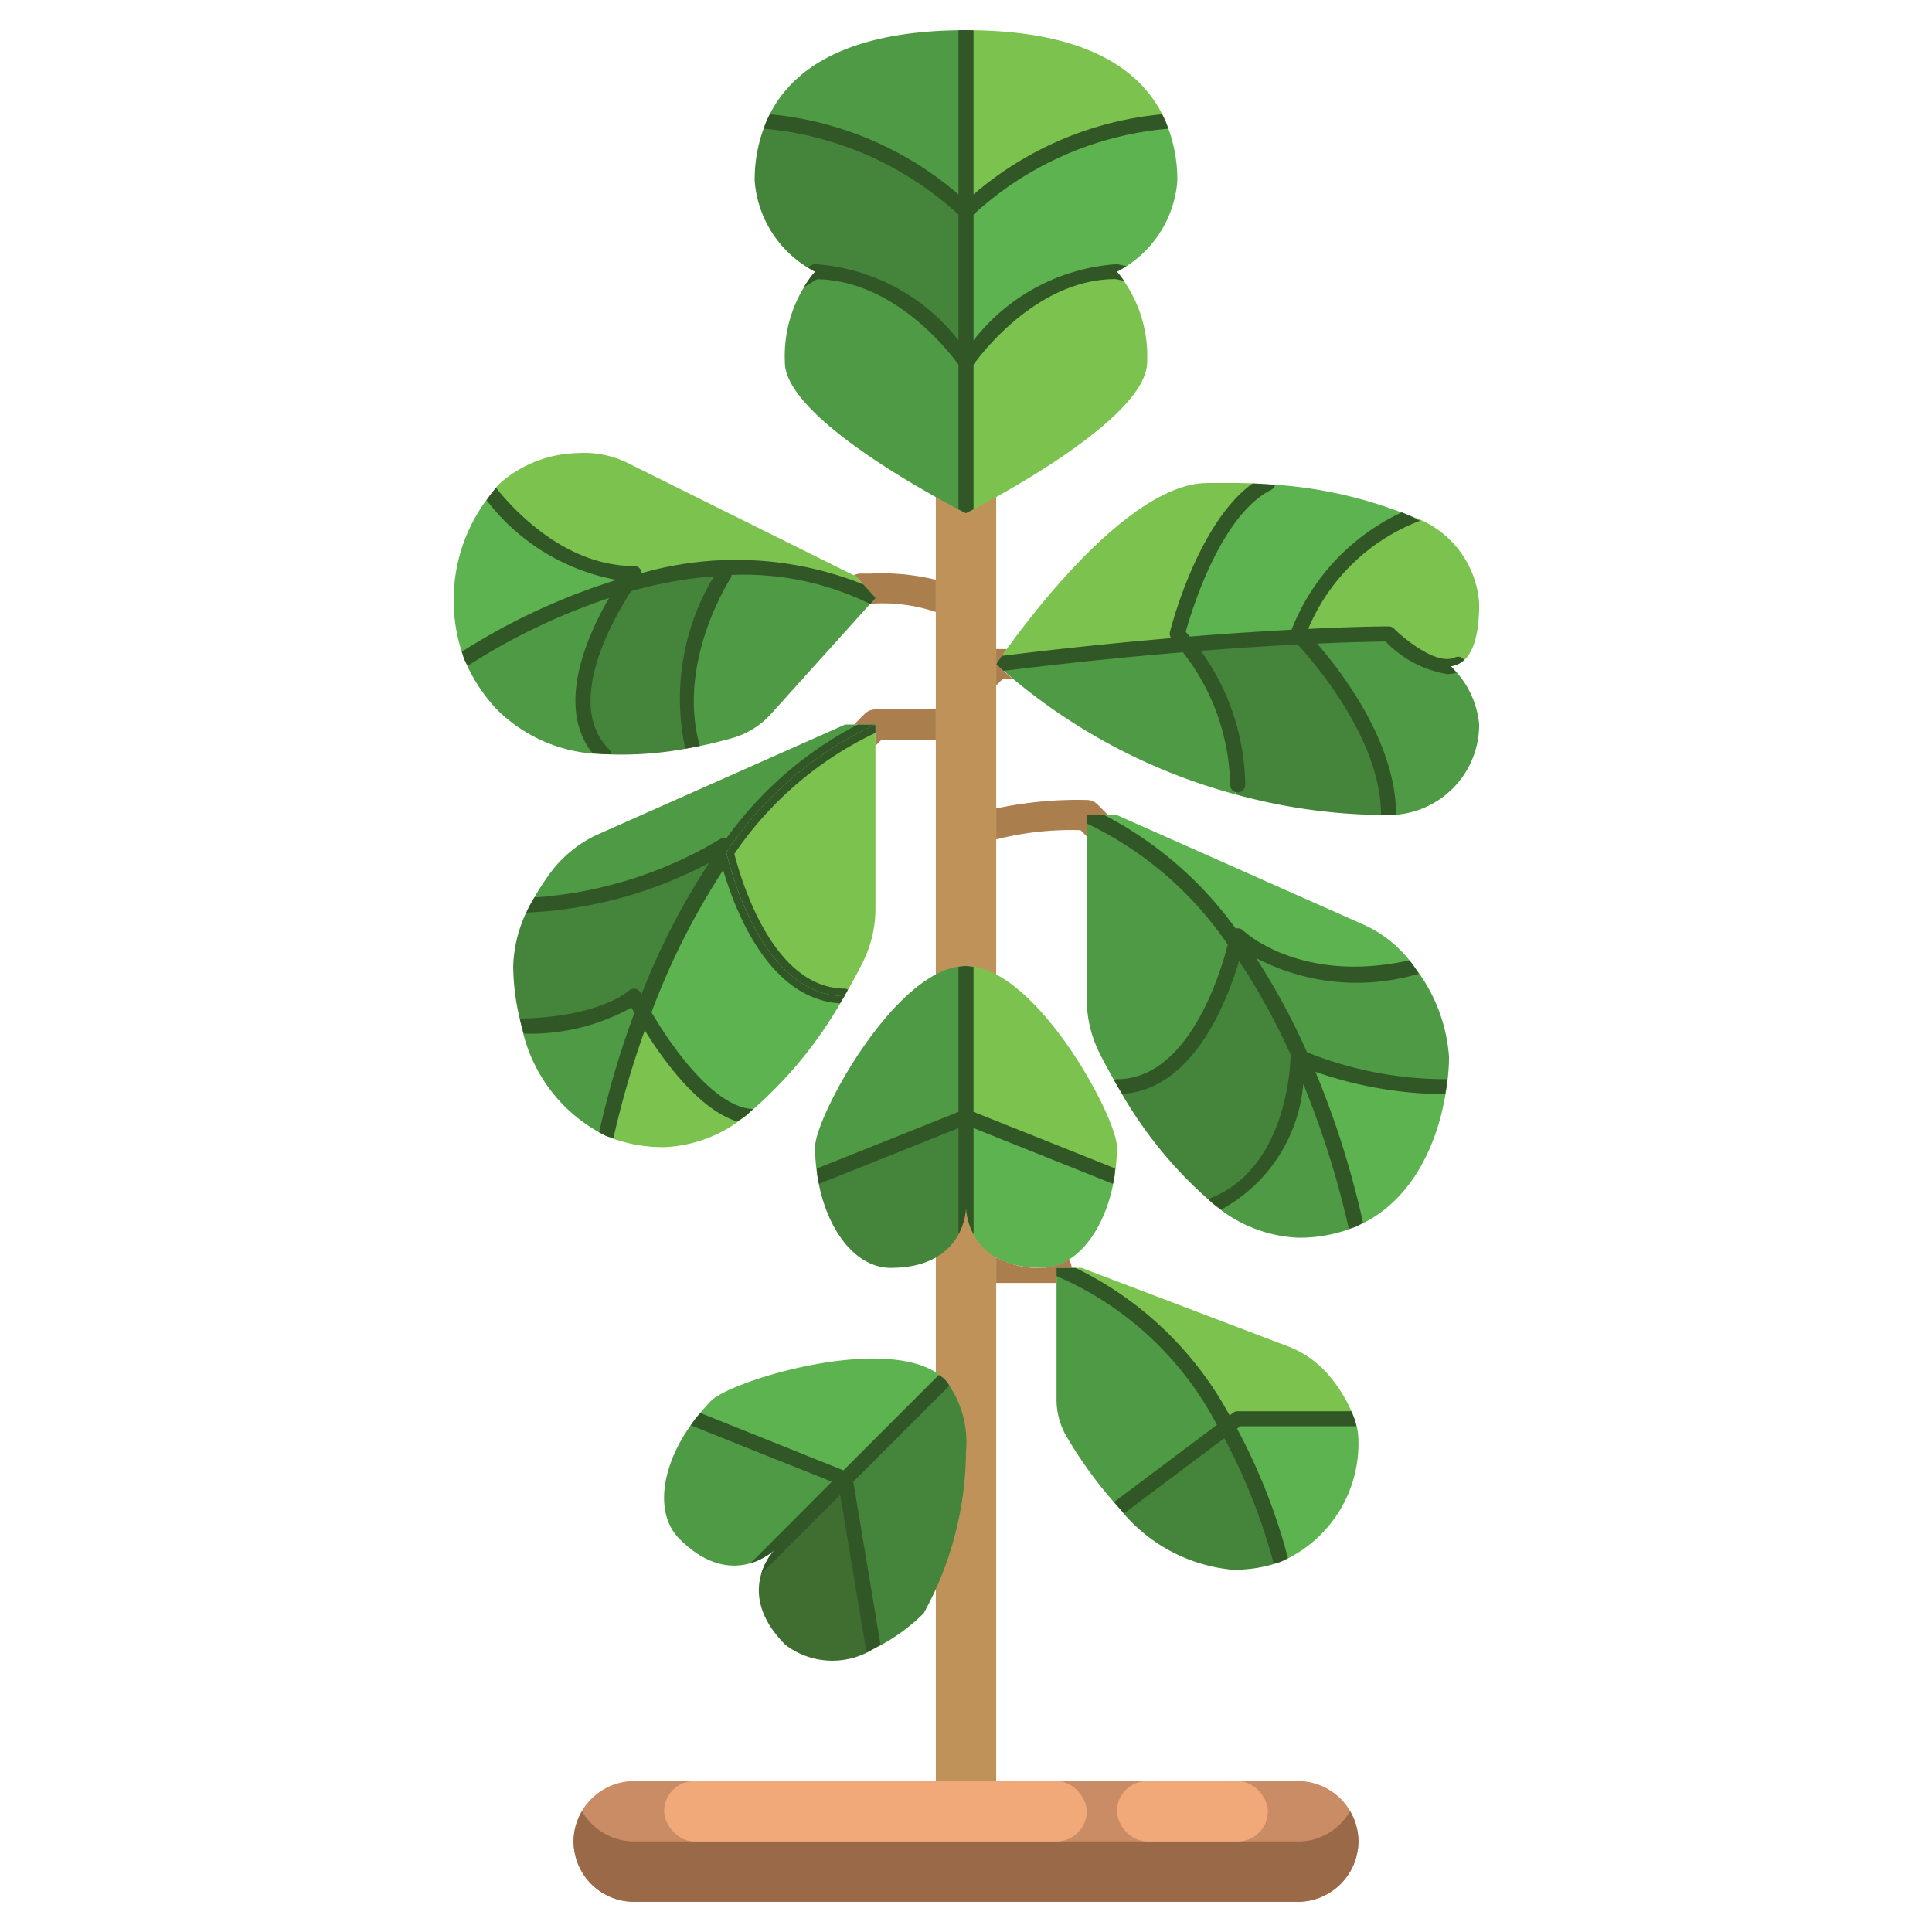 <svg xmlns="http://www.w3.org/2000/svg" version="1.1" xmlns:xlink="http://www.w3.org/1999/xlink" xmlns:svgjs="http://svgjs.com/svgjs" width="64" height="64"><svg id="SvgjsSvg1000" data-name="01-tree" xmlns="http://www.w3.org/2000/svg" viewBox="0 0 64 64"><path d="M32,60a1,1,0,0,1-1-1V16a1,1,0,0,1,2,0V59A1,1,0,0,1,32,60Z" style="fill:#bf9259"></path><path d="M43,59a2.006,2.006,0,0,1,2,2,2.015,2.015,0,0,1-2,2H21a2.006,2.006,0,0,1-2-2,2.015,2.015,0,0,1,2-2H43Z" style="fill:#c98c65"></path><path d="M25.669,51.33l-.02.02c-.2.18-1.52,1.25-3.14-.37-.86-.86-.6-2.52.52-3.97L28,49Z" style="fill:#4f9a44"></path><path d="M28,49l.94,5.62a2.572,2.572,0,0,1-2.92-.13c-1.62-1.62-.55-2.94-.37-3.14l.02-.02Z" style="fill:#406e31"></path><path d="M31.3,45.7a3.346,3.346,0,0,1,.7,2.37,11.259,11.259,0,0,1-1.4,5.37,6.191,6.191,0,0,1-1.66,1.18L28,49Z" style="fill:#44853b"></path><path d="M31.3,45.7,28,49l-4.97-1.99a7.458,7.458,0,0,1,.53-.61C24.269,45.7,29.679,44.08,31.3,45.7Z" style="fill:#5cb34f"></path><path d="M32,37v3s0,2-2.5,2c-1.17,0-2.15-1.29-2.42-3.03Z" style="fill:#44853b"></path><path d="M42.44,51.73a4.556,4.556,0,0,1-1.61.27,5.429,5.429,0,0,1-3.761-2.05l3.581-2.69A20.162,20.162,0,0,1,42.44,51.73Z" style="fill:#44853b"></path><path d="M17.558,29.98A13.748,13.748,0,0,0,24,28s.02.08.06.23a23.1,23.1,0,0,0-2.76,5.31c-.19-.33-.3-.54-.3-.54s-.941.94-3.721.99A7.769,7.769,0,0,1,17,32,4.5,4.5,0,0,1,17.558,29.98Z" style="fill:#44853b"></path><path d="M44.87,47a2.173,2.173,0,0,1,.13.71,4.268,4.268,0,0,1-2.56,4.02,20.162,20.162,0,0,0-1.79-4.47L41,47Z" style="fill:#5cb34f"></path><path d="M17.278,33.99C20.058,33.94,21,33,21,33s.11.21.3.54a29.236,29.236,0,0,0-1.221,4.09A5.194,5.194,0,0,1,17.278,33.99Z" style="fill:#4f9a44"></path><path d="M24,28a13.748,13.748,0,0,1-6.441,1.98,8.949,8.949,0,0,1,.69-1.09,4.044,4.044,0,0,1,1.58-1.26L28,24h1a11.936,11.936,0,0,0-4.94,4.23C24.019,28.08,24,28,24,28Z" style="fill:#4f9a44"></path><path d="M40.65,47.26l-3.581,2.69a13.986,13.986,0,0,1-1.7-2.3,2.419,2.419,0,0,1-.37-1.3V42A11.168,11.168,0,0,1,40.65,47.26Z" style="fill:#4f9a44"></path><path d="M32,32v5l-4.92,1.97A6.143,6.143,0,0,1,27,38C27,37,29.7,32,32,32Z" style="fill:#4f9a44"></path><path d="M27.969,33a13.98,13.98,0,0,1-3.28,3.97c-1.43-.28-2.81-2.41-3.39-3.43a23.1,23.1,0,0,1,2.76-5.31C24.289,29.21,25.379,32.97,27.969,33Z" style="fill:#5cb34f"></path><path d="M24.689,36.97A4.488,4.488,0,0,1,22,38a4.908,4.908,0,0,1-1.921-.37A29.236,29.236,0,0,1,21.3,33.54C21.879,34.56,23.259,36.69,24.689,36.97Z" style="fill:#7bc24f"></path><path d="M29,24v6.09a3.994,3.994,0,0,1-.444,1.838c-.159.308-.348.666-.586,1.072-2.59-.03-3.68-3.79-3.91-4.77A11.936,11.936,0,0,1,29,24Z" style="fill:#7bc24f"></path><path d="M35.829,42l6.811,2.59a3.34,3.34,0,0,1,1.32.9A4.787,4.787,0,0,1,44.87,47H41l-.35.26A11.168,11.168,0,0,0,35,42Z" style="fill:#7bc24f"></path><path d="M37,38a6.045,6.045,0,0,1-.08.97L32,37V32C34.3,32,37,37,37,38Z" style="fill:#7bc24f"></path><path d="M32,37l4.92,1.97c-.27,1.74-1.25,3.03-2.42,3.03C32,42,32,40,32,40Z" style="fill:#5cb34f"></path><path d="M20.759,19.35c-.671,1.01-2.391,3.98-.781,5.63a5.081,5.081,0,0,1-3.54-1.5,5.541,5.541,0,0,1-1.06-1.65A20.551,20.551,0,0,1,20.759,19.35Z" style="fill:#4f9a44"></path><path d="M23.989,18.8A9.7,9.7,0,0,1,29,19.81l-3.45,3.83a2.723,2.723,0,0,1-1.33.82c-.35.1-.79.21-1.29.3A7.823,7.823,0,0,1,24,19Z" style="fill:#4f9a44"></path><path d="M24,19a7.823,7.823,0,0,0-1.07,5.76,11.647,11.647,0,0,1-2.951.22c-1.61-1.65.11-4.62.781-5.63a13.982,13.982,0,0,1,3.23-.55Z" style="fill:#44853b"></path><path d="M21,19s-.1.13-.24.35a20.551,20.551,0,0,0-5.381,2.48,5.6,5.6,0,0,1,.89-5.47C16.908,17.16,18.648,19,21,19Z" style="fill:#5cb34f"></path><path d="M28.339,19.08l.66.73a9.7,9.7,0,0,0-5.01-1.01,13.982,13.982,0,0,0-3.23.55c.14-.22.24-.35.24-.35-2.351,0-4.091-1.84-4.731-2.64.09-.12.17-.22.26-.32a4,4,0,0,1,2.59-1.03,3.287,3.287,0,0,1,1.761.37l7.31,3.63Z" style="fill:#7bc24f"></path><path d="M43.09,21.09c.5.53,2.91,3.22,2.91,5.91a19.04,19.04,0,0,1-5.09-.69L41,26a7.66,7.66,0,0,0-1.7-4.66C40.8,21.22,42.07,21.14,43.09,21.09Z" style="fill:#44853b"></path><path d="M41,26l-.09.31A19.311,19.311,0,0,1,33,22c2.39-.3,4.51-.51,6.3-.66A7.66,7.66,0,0,1,41,26Z" style="fill:#4f9a44"></path><path d="M46,27c0-2.69-2.41-5.38-2.91-5.91C44.97,21,46,21,46,21s1.18,1.18,2.06,1.07A3.056,3.056,0,0,1,49,24,3,3,0,0,1,46,27Z" style="fill:#4f9a44"></path><path d="M43.09,21.09c-1.02.05-2.29.13-3.791.25-.18-.22-.3-.34-.3-.34s.981-3.92,2.941-4.96a14.491,14.491,0,0,1,4.8,1.06A6.842,6.842,0,0,0,43,21Z" style="fill:#5cb34f"></path><path d="M43,21a6.842,6.842,0,0,1,3.74-3.9A3.269,3.269,0,0,1,49,20c0,1.49-.42,2.01-.94,2.07C47.18,22.18,46,21,46,21s-1.03,0-2.91.09Z" style="fill:#7bc24f"></path><path d="M33,22s4-6,7-6h1s.36,0,.94.04C39.98,17.08,39,21,39,21s.12.12.3.34C37.509,21.49,35.389,21.7,33,22Z" style="fill:#7bc24f"></path><path d="M32,12v5s-6-3-6-5a4.38,4.38,0,0,1,1-3C30,9,32,12,32,12Z" style="fill:#4f9a44"></path><path d="M32,1V7a11.135,11.135,0,0,0-6.61-2.98C26.059,2.46,27.809,1,32,1Z" style="fill:#4f9a44"></path><path d="M38.609,4.02A4.908,4.908,0,0,1,39,6a3.7,3.7,0,0,1-2,3c-3,0-5,3-5,3V7A11.135,11.135,0,0,1,38.609,4.02Z" style="fill:#5cb34f"></path><path d="M32,7v5s-2-3-5-3a3.7,3.7,0,0,1-2-3,4.908,4.908,0,0,1,.39-1.98A11.135,11.135,0,0,1,32,7Z" style="fill:#44853b"></path><path d="M37,9a4.38,4.38,0,0,1,1,3c0,2-6,5-6,5V12S34,9,37,9Z" style="fill:#7bc24f"></path><path d="M32,1c4.19,0,5.94,1.46,6.61,3.02A11.135,11.135,0,0,0,32,7Z" style="fill:#7bc24f"></path><path d="M48,35a6.177,6.177,0,0,1-.08,1,12.5,12.5,0,0,1-4.83-.96h-.01a20.761,20.761,0,0,0-2.14-3.81c.04-.15.06-.23.06-.23s1.95,1.95,5.85,1.03A5.465,5.465,0,0,1,48,35Z" style="fill:#4f9a44"></path><path d="M47.92,36c-.22,1.64-1.02,3.78-3,4.63a29.762,29.762,0,0,0-1.83-5.59A12.5,12.5,0,0,0,47.92,36Z" style="fill:#5cb34f"></path><path d="M46.75,31.89c.03.05.07.09.1.14C42.95,32.95,41,31,41,31s-.02.08-.06.23A11.936,11.936,0,0,0,36,27h1l8.17,3.63A4.044,4.044,0,0,1,46.75,31.89Z" style="fill:#5cb34f"></path><path d="M43.09,35.04a29.762,29.762,0,0,1,1.83,5.59A4.9,4.9,0,0,1,43,41a4.6,4.6,0,0,1-2.77-1.09C43,38.79,43,35,43,35a.456.456,0,0,1,.08.04Z" style="fill:#4f9a44"></path><path d="M43.08,35.04A.456.456,0,0,0,43,35s0,3.79-2.77,4.91A14.052,14.052,0,0,1,37.03,36c2.59-.03,3.68-3.79,3.91-4.77A20.761,20.761,0,0,1,43.08,35.04Z" style="fill:#44853b"></path><path d="M40.94,31.23c-.23.98-1.32,4.74-3.91,4.77-.24-.41-.43-.77-.59-1.08A4.014,4.014,0,0,1,36,33.09V27A11.936,11.936,0,0,1,40.94,31.23Z" style="fill:#4f9a44"></path><path d="M44.41,60.41A1.955,1.955,0,0,1,43,61H21a2,2,0,0,1-1.721-1A1.954,1.954,0,0,0,19,61a2.006,2.006,0,0,0,2,2H43a2.015,2.015,0,0,0,2-2,1.978,1.978,0,0,0-.279-1A1.938,1.938,0,0,1,44.41,60.41Z" style="fill:#9a6948"></path><path d="M36.354,26.646A.5.5,0,0,0,36,26.5a12.84,12.84,0,0,0-3,.281v1.026a10.054,10.054,0,0,1,2.794-.306l.206.206V27h.707Z" style="fill:#ab7e4e"></path><path d="M28.646,23.646,28.293,24H29a9.743,9.743,0,0,0-1.545.839l0,0A9.674,9.674,0,0,1,29,24v.707l.207-.207H31v-1H29A.5.5,0,0,0,28.646,23.646Z" style="fill:#ab7e4e"></path><path d="M28.84,19c-.128,0-.239,0-.327,0a.565.565,0,0,0-.231.053l.057.027.66.73-.17.189h.024A5.569,5.569,0,0,1,31,20.272V19.206A7.561,7.561,0,0,0,28.84,19Z" style="fill:#ab7e4e"></path><path d="M34.5,42a2.953,2.953,0,0,1-1.5-.346V42.5h2V42h.5a.49.49,0,0,0-.1-.28A1.7,1.7,0,0,1,34.5,42Z" style="fill:#ab7e4e"></path><path d="M33.56,22.5C33.2,22.194,33,22,33,22v.706l.207-.207Z" style="fill:#ab7e4e"></path><path d="M33,21.5V22s.13-.194.35-.5Z" style="fill:#ab7e4e"></path><path d="M31.448,45.905a.882.882,0,0,0-.348-.358l-3.16,3.16-4.739-1.9c-.056.067-.12.131-.172.2s-.092.136-.14.2c.008,0,.009.014.018.018l4.648,1.859L24.866,51.78a2.148,2.148,0,0,0,.783-.43,2.119,2.119,0,0,0-.431.786l2.615-2.616.866,5.2c.08-.032.16-.06.24-.1s.152-.094.229-.135l-.9-5.4Z" style="fill:#325727"></path><path d="M26.632,9.512l.436-.262c2.575.042,4.4,2.436,4.682,2.829v4.793c.157.082.249.128.249.128s.092-.046.251-.129V12.079c.285-.4,2.136-2.829,4.7-2.834l.283.057A2.874,2.874,0,0,0,37,9a3.293,3.293,0,0,0,.314-.188L37,8.75a6.58,6.58,0,0,0-4.75,2.521V7.108A10.9,10.9,0,0,1,38.7,4.263c-.03-.081-.053-.162-.089-.243s-.072-.157-.112-.235A11.139,11.139,0,0,0,32.25,6.44V1.006C32.165,1,32.086,1,32,1s-.165,0-.249,0V6.44A11.139,11.139,0,0,0,25.5,3.785c-.04.078-.078.156-.112.235s-.059.162-.089.243a10.927,10.927,0,0,1,6.45,2.845v4.163A6.58,6.58,0,0,0,27,8.75a.24.24,0,0,0-.128.036l-.117.069C26.9,8.945,27,9,27,9A3.05,3.05,0,0,0,26.632,9.512Z" style="fill:#325727"></path><path d="M24.059,28.23A11.936,11.936,0,0,1,29,24H28.42a12.411,12.411,0,0,0-4.353,3.765.238.238,0,0,0-.206.027,13.747,13.747,0,0,1-6.155,1.937c-.049.084-.1.162-.148.251s-.077.167-.116.251a14.216,14.216,0,0,0,6.047-1.644,23.626,23.626,0,0,0-2.24,4.35l-.025-.049a.254.254,0,0,0-.182-.134.251.251,0,0,0-.217.068c-.01.009-.954.87-3.606.919.02.083.036.165.059.249s.05.166.075.249a6.891,6.891,0,0,0,3.563-.862c.028.051.061.111.1.174a29.838,29.838,0,0,0-1.168,3.957c.079.04.151.086.233.122s.162.045.239.073a30.1,30.1,0,0,1,1.039-3.571c.66,1.064,1.81,2.623,3.062,3.019.09-.061.183-.114.271-.181s.17-.157.258-.23c-1.253-.052-2.637-1.958-3.369-3.207a24.036,24.036,0,0,1,2.375-4.709c.416,1.415,1.543,4.269,3.867,4.412.047-.077.105-.161.149-.236C25.379,32.97,24.289,29.21,24.059,28.23Z" style="fill:#325727"></path><path d="M29,24.275V24a11.936,11.936,0,0,0-4.94,4.23c.23.98,1.32,4.74,3.91,4.77.044-.076.079-.141.12-.213-.03-.013-.055-.037-.09-.037-2.332,0-3.393-3.382-3.674-4.463A11.747,11.747,0,0,1,29,24.275Z" style="fill:#325727"></path><path d="M47.95,35.748a12.327,12.327,0,0,1-4.653-.89,22.762,22.762,0,0,0-1.687-3.122A7.188,7.188,0,0,0,47,32.255c-.049-.073-.1-.157-.146-.225-.03-.05-.07-.09-.1-.14-.021-.029-.052-.048-.075-.077-3.622.8-5.48-.972-5.5-.99a.253.253,0,0,0-.245-.062A12.412,12.412,0,0,0,36.58,27H36v.277a11.791,11.791,0,0,1,4.672,4.016C40.389,32.382,39.327,35.75,37,35.75c-.035,0-.06.024-.09.037.041.072.076.137.12.213s.1.159.148.237c2.322-.143,3.449-2.989,3.867-4.406a22.294,22.294,0,0,1,1.717,3.124A.25.25,0,0,0,42.75,35c0,.038-.036,3.73-2.729,4.721.071.059.136.133.209.189s.152.1.228.156a5.226,5.226,0,0,0,2.714-4.161,30.213,30.213,0,0,1,1.51,4.8c.077-.028.164-.042.238-.073s.154-.087.233-.127a29.971,29.971,0,0,0-1.577-5,13.178,13.178,0,0,0,4.3.74c.013-.082.032-.167.043-.247S47.94,35.832,47.95,35.748Z" style="fill:#325727"></path><path d="M44.766,46.75H41a.253.253,0,0,0-.15.05l-.118.088A11.489,11.489,0,0,0,35.626,42H35v.272A10.824,10.824,0,0,1,40.312,47.2l-3.407,2.556c.056.064.106.128.164.191s.117.12.175.18l3.312-2.484a19.47,19.47,0,0,1,1.636,4.15c.08-.024.172-.038.248-.066s.147-.076.225-.112a19.446,19.446,0,0,0-1.687-4.289l.1-.079h3.854c-.02-.084-.039-.168-.067-.25S44.8,46.833,44.766,46.75Z" style="fill:#325727"></path><path d="M36.867,39.216c.017-.083.039-.161.052-.246s.012-.177.022-.263L32.25,36.831v-4.8A1.677,1.677,0,0,0,32,32a1.786,1.786,0,0,0-.249.032v4.8l-4.693,1.877c.011.086.008.178.022.262s.036.164.052.247l4.619-1.848v3.516A2.1,2.1,0,0,0,32,40a2.1,2.1,0,0,0,.251.889v-3.52Z" style="fill:#325727"></path><path d="M19.623,24.945c.118.013.237.027.355.035.089.006.178,0,.266.007a.243.243,0,0,0-.067-.164c-1.46-1.459.053-4.189.73-5.241a14.341,14.341,0,0,1,2.745-.493A7.836,7.836,0,0,0,22.7,24.8c.077-.013.159-.025.233-.039.089-.016.165-.035.25-.052-.789-2.776,1.01-5.541,1.029-5.569s.012-.062.018-.093a9.469,9.469,0,0,1,4.6.962l.178-.2-.406-.449a11.352,11.352,0,0,0-7.35-.373.265.265,0,0,0-.019-.1A.252.252,0,0,0,21,18.75c-2.278,0-3.982-1.855-4.568-2.591-.054.065-.107.126-.164.2s-.1.143-.147.214a7.012,7.012,0,0,0,4.306,2.637A21.264,21.264,0,0,0,15.3,21.587c.029.081.043.161.077.243s.082.151.117.226a20.845,20.845,0,0,1,4.682-2.246C19.425,21.1,18.413,23.413,19.623,24.945Z" style="fill:#325727"></path><path d="M45.9,21.25a3.646,3.646,0,0,0,2.045,1.08,1.128,1.128,0,0,0,.3-.044c-.06-.072-.114-.143-.184-.216a.776.776,0,0,0,.442-.21.243.243,0,0,0-.3-.085c-.595.287-1.689-.614-2.027-.952A.251.251,0,0,0,46,20.75c-.022,0-.969,0-2.663.083a6.51,6.51,0,0,1,3.7-3.58c-.1-.052-.2-.105-.3-.153s-.2-.084-.3-.127a7.151,7.151,0,0,0-3.652,3.888c-.943.05-2.068.121-3.372.226-.048-.057-.1-.119-.134-.157.19-.685,1.155-3.867,2.834-4.706a.245.245,0,0,0,.124-.16c-.1-.009-.206-.018-.3-.024-.17-.012-.314-.019-.443-.025-1.814,1.3-2.7,4.767-2.74,4.924a.251.251,0,0,0,.044.2c-1.642.139-3.524.329-5.612.587C33.067,21.9,33,22,33,22s.087.085.241.223c2.23-.276,4.23-.474,5.945-.616A7.342,7.342,0,0,1,40.75,26a.25.25,0,0,0,.5,0,7.738,7.738,0,0,0-1.471-4.44c1.24-.1,2.315-.163,3.208-.209.612.666,2.757,3.177,2.762,5.64.085,0,.165.009.251.009s.165-.018.248-.025c-.012-2.369-1.765-4.673-2.617-5.655C44.848,21.266,45.635,21.253,45.9,21.25Z" style="fill:#325727"></path><rect x="22" y="59" width="14" height="2" rx="1" ry="1" style="fill:#f2a97a"></rect><rect x="37" y="59" width="5" height="2" rx="1" ry="1" style="fill:#f2a97a"></rect></svg><style>@media (prefers-color-scheme: light) { :root { filter: none; } }
</style></svg>

